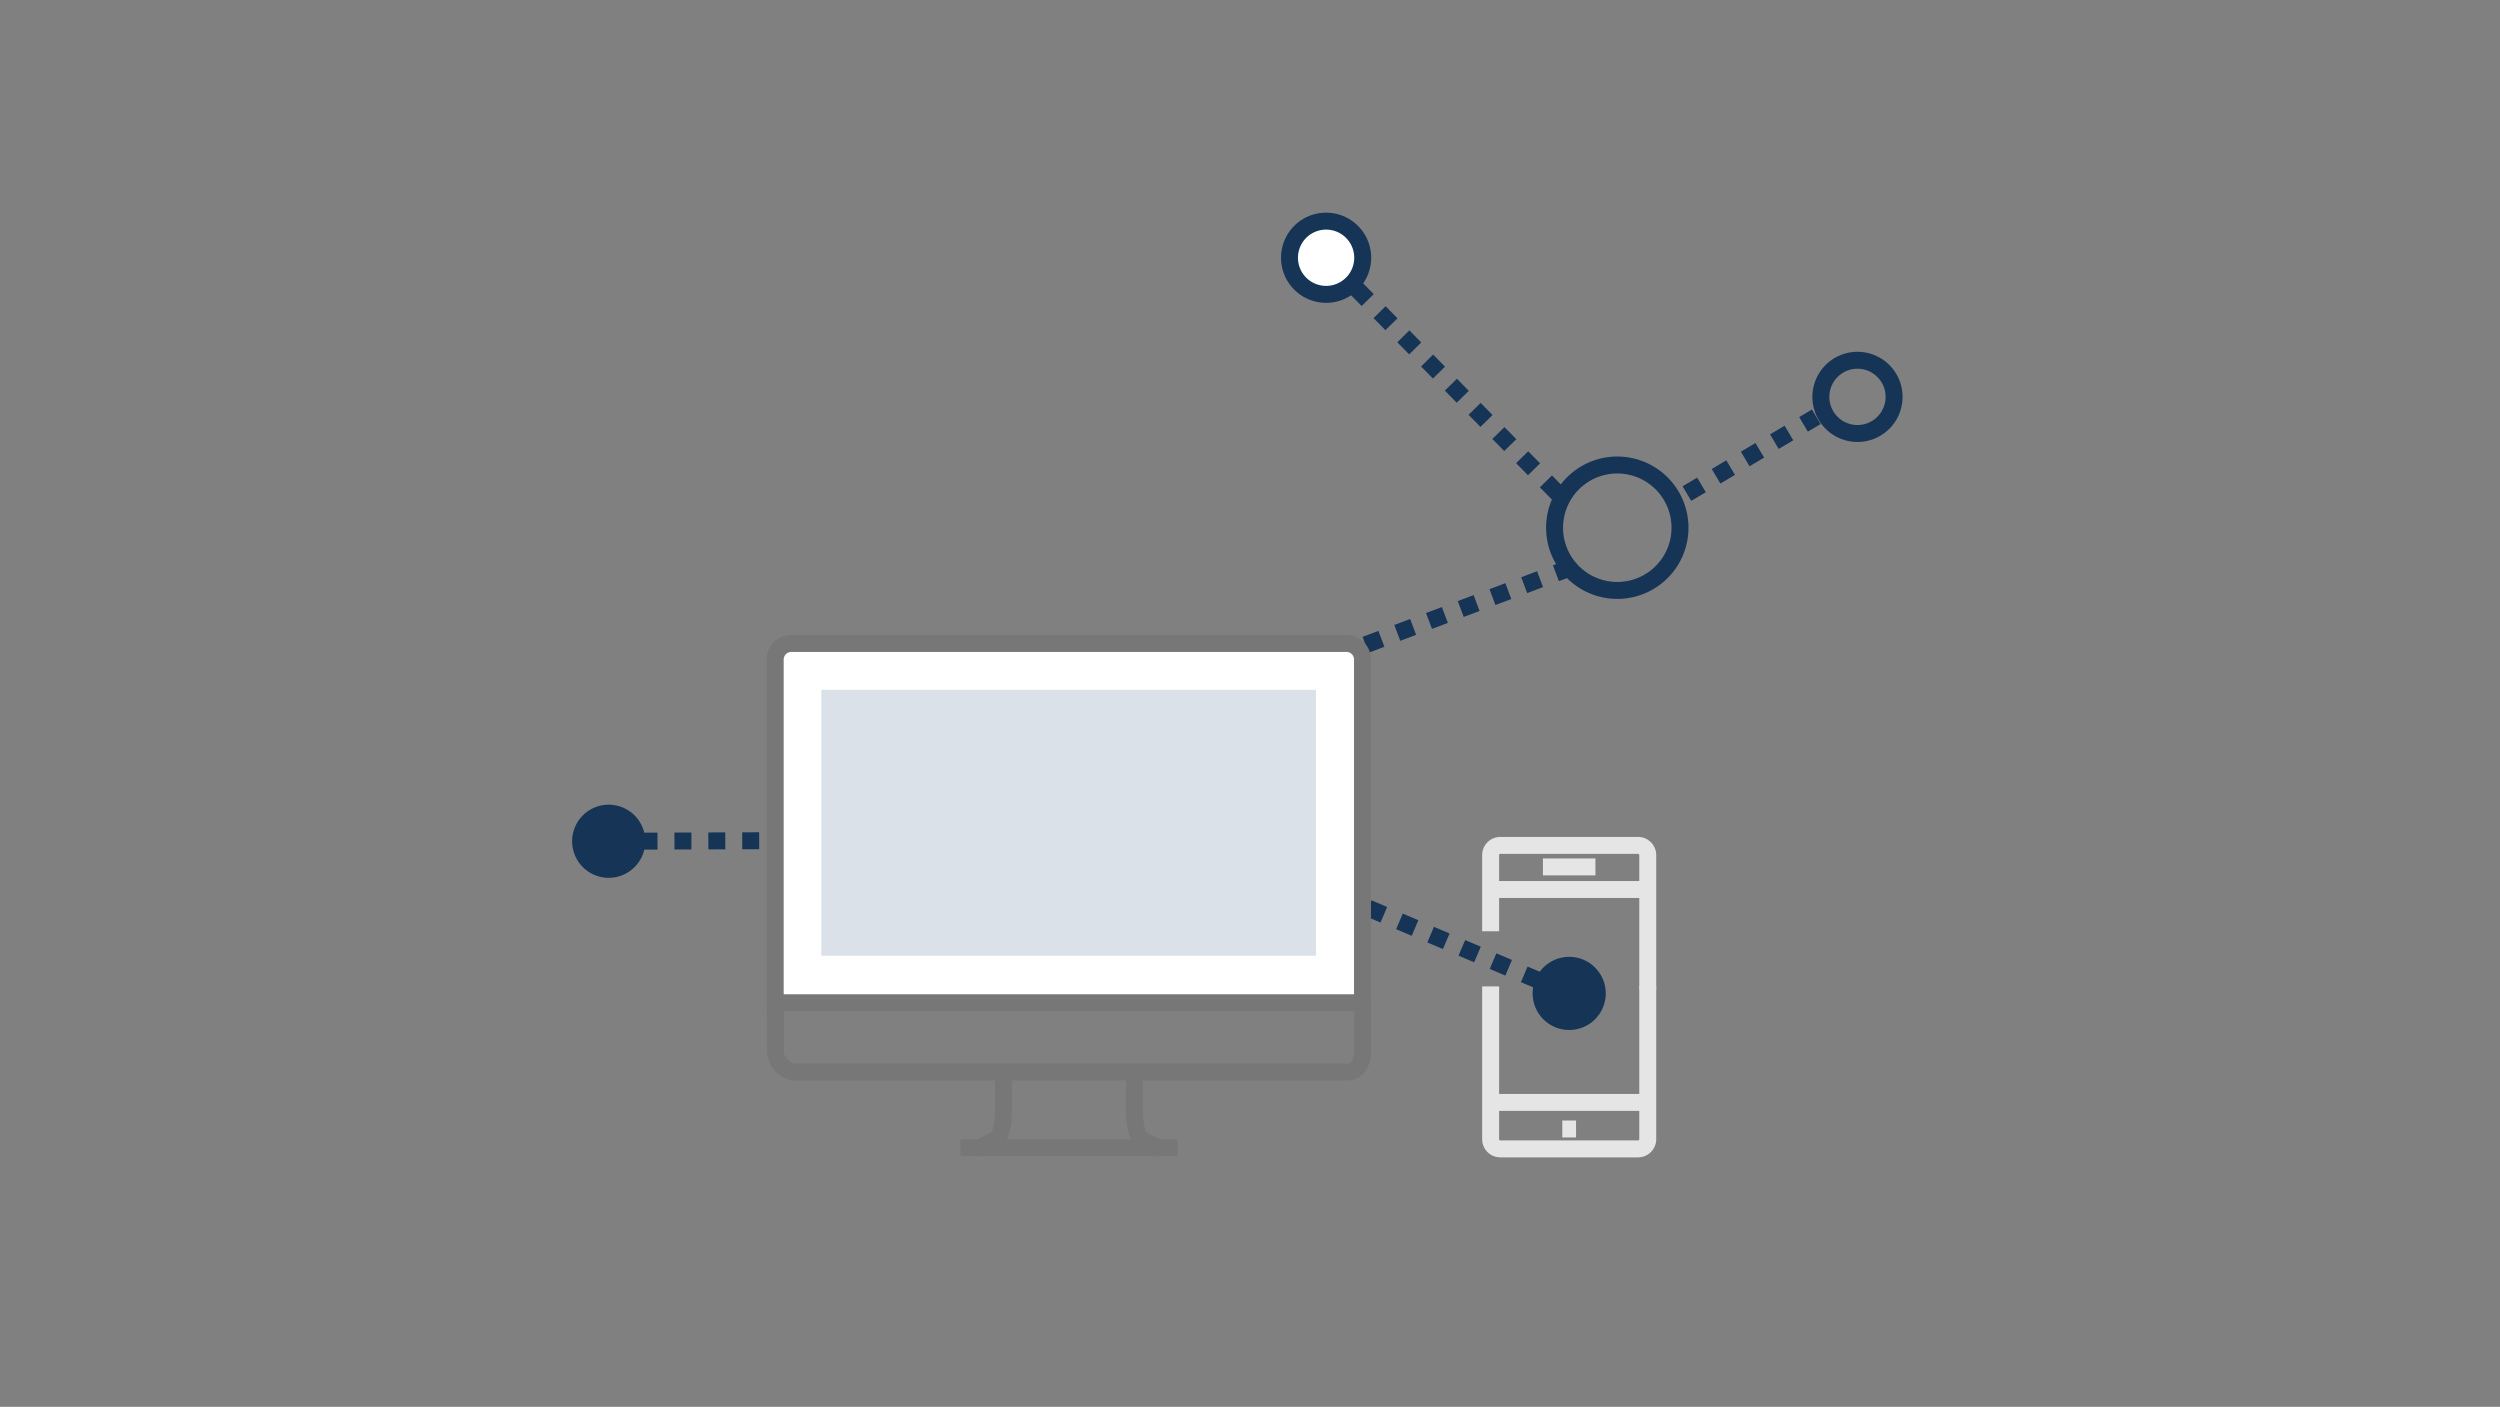 <svg id="TUM_EEC" xmlns="http://www.w3.org/2000/svg" viewBox="0 0 590 332"><rect x="0" y="0" width="590" height="332" fill="#808080" stroke="none"/><defs><style>.cls-1,.cls-3,.cls-4,.cls-7{fill:none;}.cls-1,.cls-4,.cls-8{stroke:#163456;}.cls-1,.cls-3,.cls-4,.cls-5,.cls-7,.cls-8{stroke-width:4px;}.cls-1{stroke-dasharray:4;}.cls-2{fill:#163456;}.cls-3{stroke:#e6e5e5;}.cls-5,.cls-8{fill:#fff;}.cls-5,.cls-7{stroke:#777778;}.cls-6{fill:#dae1e8;}</style></defs><title>tum-eec-certificate-programs-technology-digitalization</title><line class="cls-1" x1="143.17" y1="198.54" x2="233.18" y2="198.23"/><path class="cls-2" d="M135.64,195.33a8.63,8.63,0,1,1,4.81,11.22A8.63,8.63,0,0,1,135.64,195.33Z"/><line class="cls-1" x1="370.94" y1="133.87" x2="291.62" y2="163.7"/><line class="cls-1" x1="370.77" y1="234.64" x2="287.92" y2="199.47"/><line class="cls-3" x1="388.58" y1="260.17" x2="352.08" y2="260.17"/><line class="cls-3" x1="352.08" y1="209.92" x2="388.58" y2="209.92"/><line class="cls-3" x1="364.13" y1="204.59" x2="376.52" y2="204.59"/><line class="cls-3" x1="368.7" y1="266.44" x2="371.95" y2="266.44"/><path class="cls-3" d="M351.79,232.79v36.08a2.29,2.29,0,0,0,2.31,2.27h32.45a2.3,2.3,0,0,0,2.32-2.27V232.79"/><path class="cls-3" d="M388.87,233.38v-31.6a2.3,2.3,0,0,0-2.32-2.27H354.1a2.29,2.29,0,0,0-2.31,2.27v18"/><path class="cls-4" d="M429.83,95a8.64,8.64,0,1,1,9.86,7.2A8.64,8.64,0,0,1,429.83,95Z"/><line class="cls-1" x1="398.11" y1="116.48" x2="428.64" y2="98.36"/><path class="cls-5" d="M321.55,236.64v-81a3.8,3.8,0,0,0-3.8-3.79h-131a3.8,3.8,0,0,0-3.8,3.79v81Z"/><polygon class="cls-6" points="284.43 225.55 310.57 225.55 310.57 162.81 193.83 162.81 193.83 225.55 220.3 225.55 284.43 225.55"/><path class="cls-7" d="M183,236.56v11.69c0,2.24,2.3,4.74,4.54,4.74H318c2.24,0,3.58-2.31,3.58-4.55V236.56"/><path class="cls-7" d="M236.88,253.08c-.24,2.9.28,9.37-.34,12.52-.58,2.89-1,3-2.51,3.84-.87.48-2.33,1.14-3.55,1.67h0"/><path class="cls-7" d="M274,271.13c-1.23-.54-2.71-1.21-3.59-1.69-1.53-.85-1.83-.95-2.4-3.84-.63-3.15-.12-9.46-.35-12.37"/><line class="cls-7" x1="226.67" y1="270.87" x2="277.94" y2="270.87"/><path class="cls-4" d="M389.44,111.94a14.8,14.8,0,1,1-20.36,4.84A14.79,14.79,0,0,1,389.44,111.94Z"/><line class="cls-1" x1="367.64" y1="116.46" x2="312.96" y2="60.83"/><path class="cls-8" d="M319.07,54.72a8.64,8.64,0,1,1-12.22,0A8.64,8.64,0,0,1,319.07,54.72Z"/><path class="cls-2" d="M376.43,240.55a8.63,8.63,0,1,1,0-12.21A8.64,8.64,0,0,1,376.43,240.55Z"/></svg>